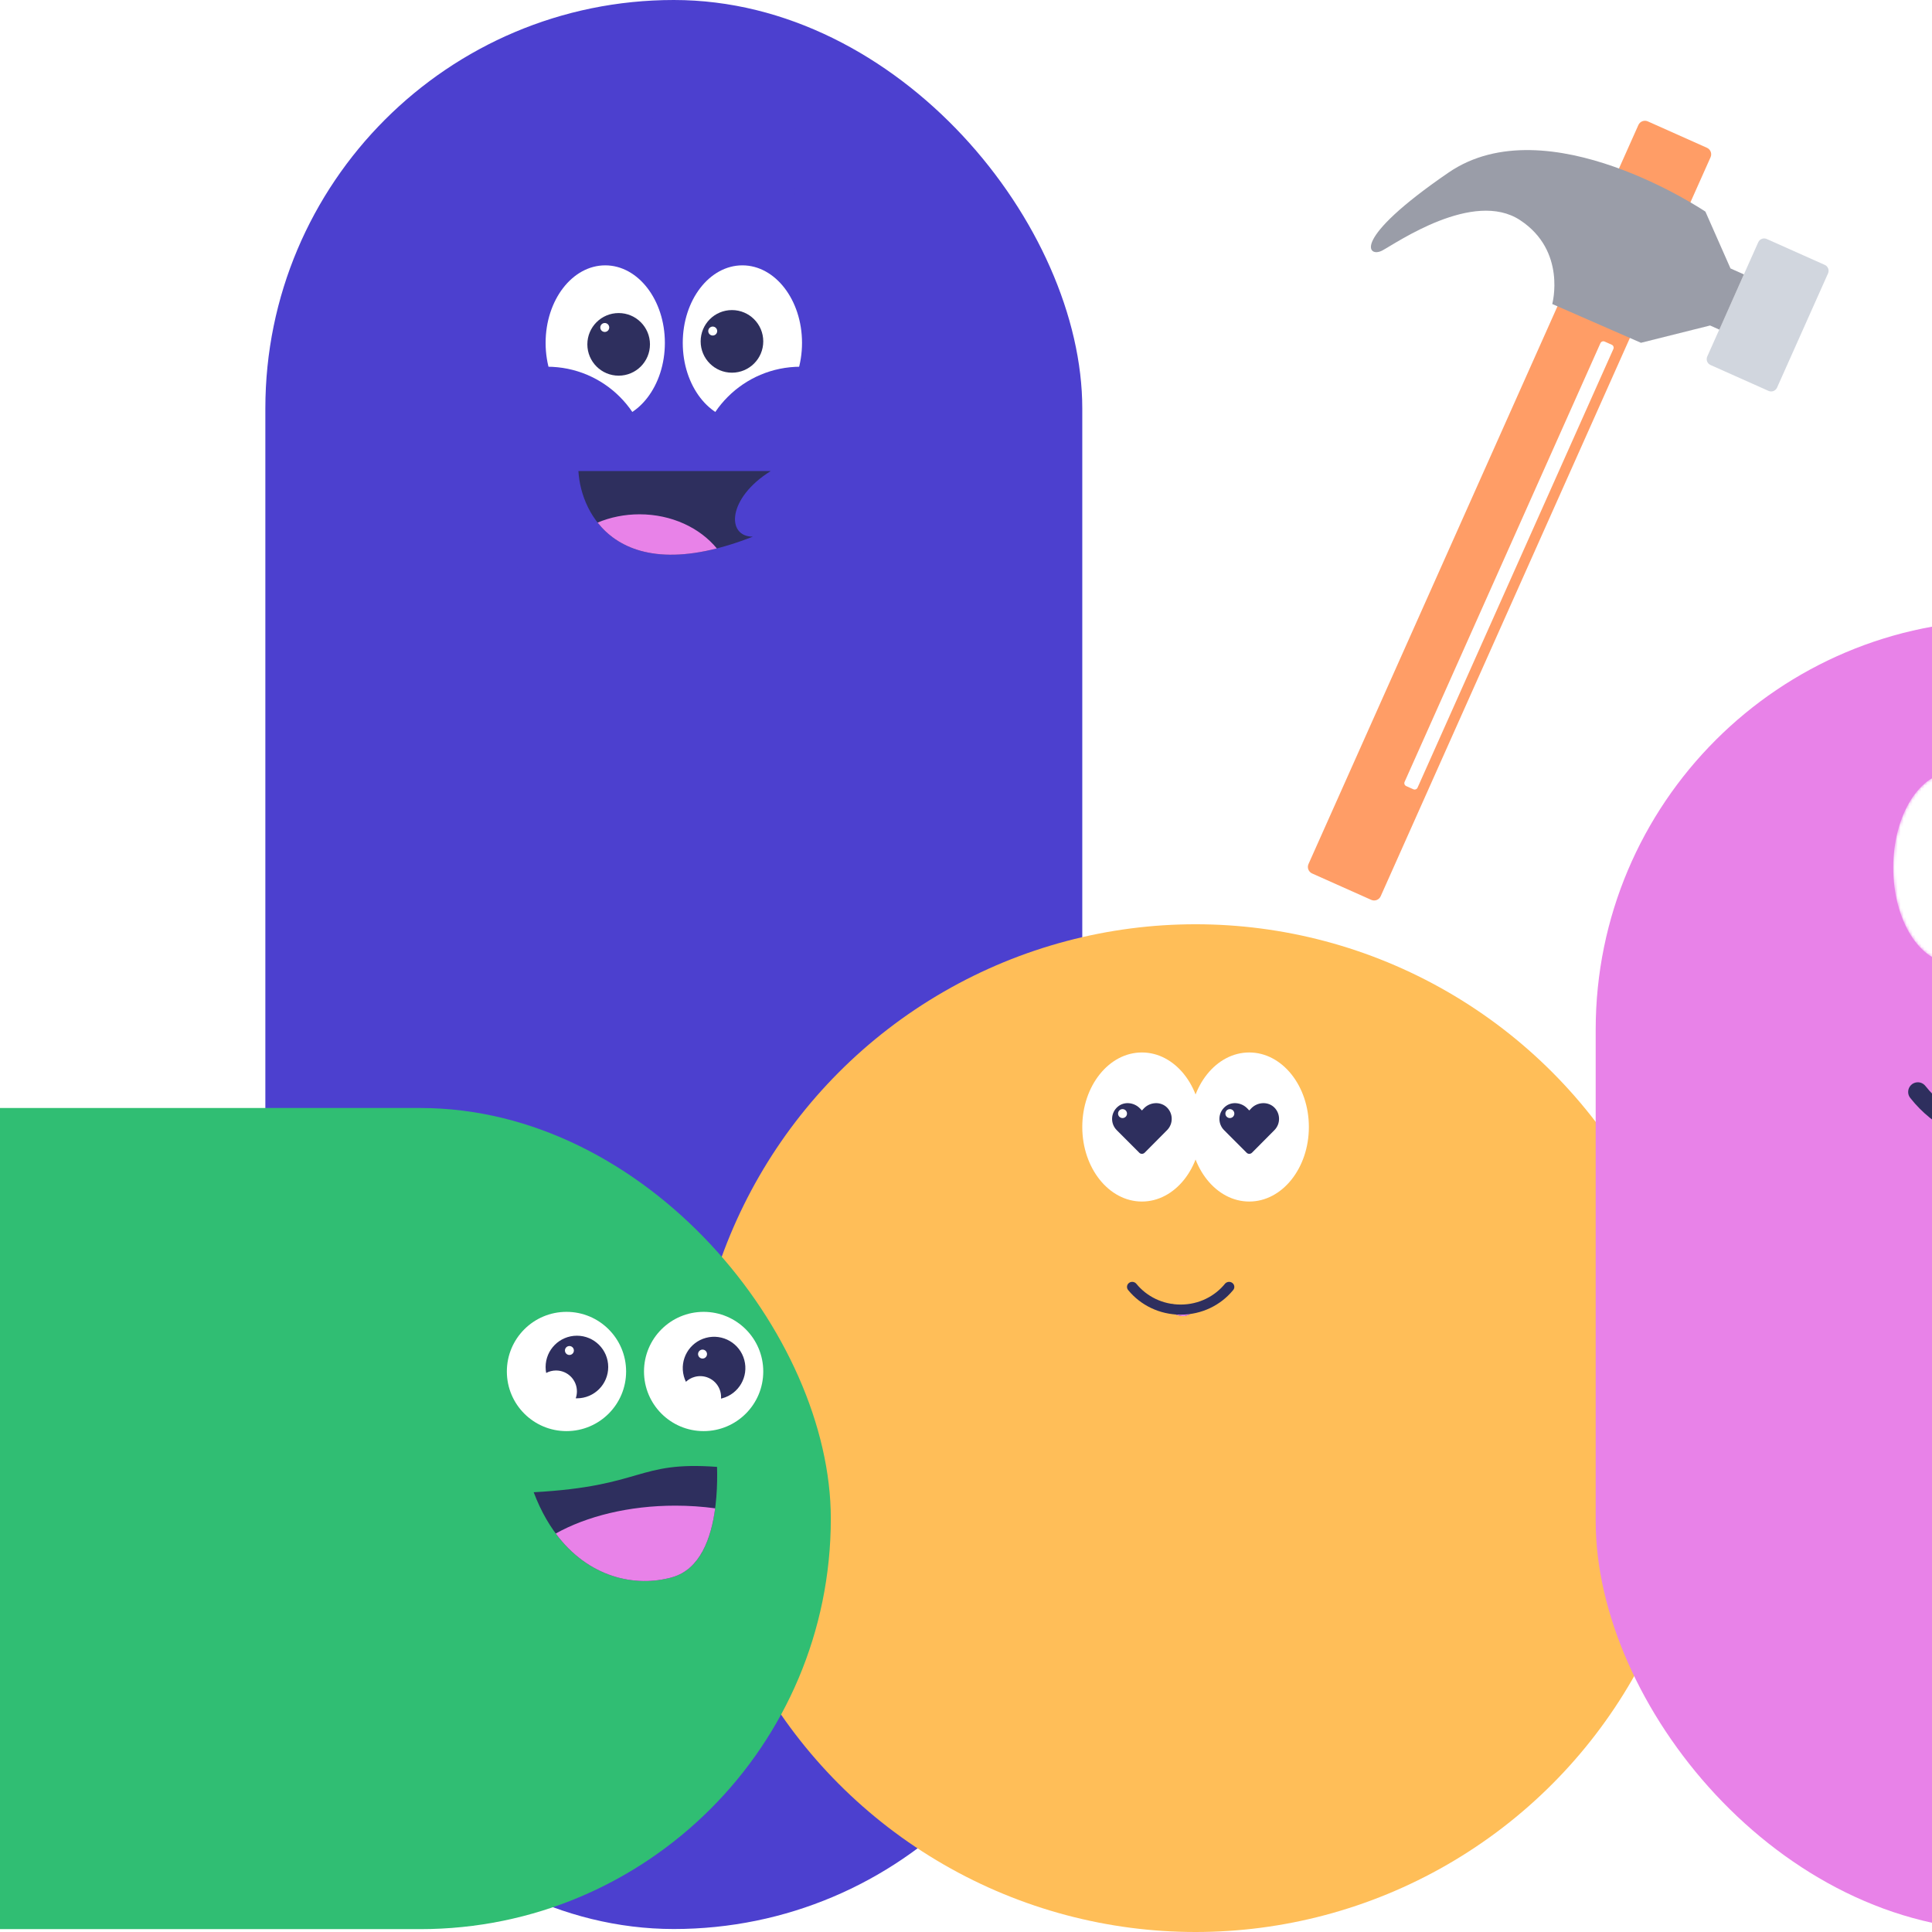 <?xml version="1.0" encoding="UTF-8"?>
<svg xmlns="http://www.w3.org/2000/svg" xmlns:xlink="http://www.w3.org/1999/xlink" id="erQ2wcYvd9N1" viewBox="162 0 648 648" shape-rendering="geometricPrecision" text-rendering="geometricPrecision" width="648" height="648"><rect x="162" y="0" width="648" height="648" fill="#FFFFFF"/>
  <style><![CDATA[#erQ2wcYvd9N9_to {animation: erQ2wcYvd9N9_to__to 10000ms linear infinite normal forwards}@keyframes erQ2wcYvd9N9_to__to { 0% {transform: translate(404.9px,69.807px)} 90% {transform: translate(404.9px,69.807px);animation-timing-function: cubic-bezier(0.885,0.01,0.17,0.99)} 91.8% {transform: translate(411.9px,110.807px);animation-timing-function: cubic-bezier(0.905,0,0.175,0.995)} 93.5% {transform: translate(404.9px,69.807px)} 100% {transform: translate(404.9px,69.807px)}} #erQ2wcYvd9N21_ts {animation: erQ2wcYvd9N21_ts__ts 10000ms linear infinite normal forwards}@keyframes erQ2wcYvd9N21_ts__ts { 0% {transform: translate(558.5px,439.439px) scale(0.148,0.148)} 27% {transform: translate(558.5px,439.439px) scale(0.148,0.148);animation-timing-function: cubic-bezier(0.42,0,0.58,1)} 30% {transform: translate(558.5px,439.439px) scale(1,1)} 44% {transform: translate(558.5px,439.439px) scale(1,1);animation-timing-function: cubic-bezier(0.42,0,0.58,1)} 48% {transform: translate(558.5px,439.439px) scale(0.148,0.148)} 100% {transform: translate(558.5px,439.439px) scale(0.148,0.148)}} #erQ2wcYvd9N28_ts {animation: erQ2wcYvd9N28_ts__ts 10000ms linear infinite normal forwards}@keyframes erQ2wcYvd9N28_ts__ts { 0% {transform: translate(545px,378.5px) scale(1,1)} 30% {transform: translate(545px,378.5px) scale(1,1);animation-timing-function: cubic-bezier(0.42,0,0.58,1)} 32.5% {transform: translate(545px,378.5px) scale(2,2);animation-timing-function: cubic-bezier(0.42,0,0.58,1)} 35% {transform: translate(545px,378.5px) scale(1,1);animation-timing-function: cubic-bezier(0.42,0,0.58,1)} 37.4% {transform: translate(545px,378.5px) scale(2,2);animation-timing-function: cubic-bezier(0.42,0,0.58,1)} 40% {transform: translate(545px,378.5px) scale(1,1)} 100% {transform: translate(545px,378.5px) scale(1,1)}} #erQ2wcYvd9N33_ts {animation: erQ2wcYvd9N33_ts__ts 10000ms linear infinite normal forwards}@keyframes erQ2wcYvd9N33_ts__ts { 0% {transform: translate(581px,378.5px) scale(1,1)} 30% {transform: translate(581px,378.5px) scale(1,1);animation-timing-function: cubic-bezier(0.42,0,0.58,1)} 32.5% {transform: translate(581px,378.5px) scale(2,2);animation-timing-function: cubic-bezier(0.42,0,0.58,1)} 35% {transform: translate(581px,378.5px) scale(1,1);animation-timing-function: cubic-bezier(0.42,0,0.58,1)} 37.4% {transform: translate(581px,378.5px) scale(2,2);animation-timing-function: cubic-bezier(0.42,0,0.58,1)} 40% {transform: translate(581px,378.5px) scale(1,1)} 100% {transform: translate(581px,378.5px) scale(1,1)}} #erQ2wcYvd9N46_ts {animation: erQ2wcYvd9N46_ts__ts 10000ms linear infinite normal forwards}@keyframes erQ2wcYvd9N46_ts__ts { 0% {transform: translate(817px,291px) scale(-1,1)} 10% {transform: translate(817px,291px) scale(-1,1);animation-timing-function: cubic-bezier(0.42,0,0.58,1)} 11% {transform: translate(817px,291px) scale(-1,0.078);animation-timing-function: cubic-bezier(0.42,0,0.58,1)} 12% {transform: translate(817px,291px) scale(-1,1)} 100% {transform: translate(817px,291px) scale(-1,1)}} #erQ2wcYvd9N54_ts {animation: erQ2wcYvd9N54_ts__ts 10000ms linear infinite normal forwards}@keyframes erQ2wcYvd9N54_ts__ts { 0% {transform: translate(853px,291px) scale(1,1)} 10% {transform: translate(853px,291px) scale(1,1);animation-timing-function: cubic-bezier(0.42,0,0.58,1)} 11% {transform: translate(853px,291px) scale(1,0.078);animation-timing-function: cubic-bezier(0.42,0,0.58,1)} 12% {transform: translate(853px,291px) scale(1,1)} 100% {transform: translate(853px,291px) scale(1,1)}} #erQ2wcYvd9N60_to {animation: erQ2wcYvd9N60_to__to 10000ms linear infinite normal forwards}@keyframes erQ2wcYvd9N60_to__to { 0% {transform: translate(401.5px,458.727px)} 56% {transform: translate(401.5px,458.727px);animation-timing-function: cubic-bezier(0.905,0,0.175,0.995)} 61% {transform: translate(389.5px,458.727px);animation-timing-function: cubic-bezier(0.905,0,0.175,0.995)} 66% {transform: translate(389.5px,458.727px);animation-timing-function: cubic-bezier(0.81,0.005,0.04,1)} 71% {transform: translate(406.5px,458.727px)} 76% {transform: translate(406.5px,458.727px);animation-timing-function: cubic-bezier(0.91,-0.015,0.115,1)} 78.8% {transform: translate(401.5px,458.727px)} 100% {transform: translate(401.5px,458.727px)}} #erQ2wcYvd9N65_to {animation: erQ2wcYvd9N65_to__to 10000ms linear infinite normal forwards}@keyframes erQ2wcYvd9N65_to__to { 0% {transform: translate(355.501px,458.5px)} 56% {transform: translate(355.501px,458.5px);animation-timing-function: cubic-bezier(0.905,0,0.175,0.995)} 61% {transform: translate(343.501px,458.5px);animation-timing-function: cubic-bezier(0.905,0,0.175,0.995)} 66% {transform: translate(343.501px,458.5px);animation-timing-function: cubic-bezier(0.81,0.005,0.04,1)} 71% {transform: translate(360.501px,458.5px)} 76% {transform: translate(360.501px,458.5px);animation-timing-function: cubic-bezier(0.91,-0.015,0.115,1)} 78.8% {transform: translate(355.501px,458.5px)} 100% {transform: translate(355.501px,458.5px)}}]]></style>
  <g>
    <rect width="274" height="647" rx="137" ry="137" transform="translate(251 0)" fill="#4c40cf"/>
    <g>
      <ellipse rx="20" ry="26" transform="translate(411 115)" fill="#fff"/>
      <circle r="10.5" transform="translate(407.5 114.5)" fill="#2e2f5e"/>
      <circle r="34.5" transform="translate(430.5 157.5)" fill="#4c40cf"/>
      <circle r="1.5" transform="matrix(.5 0.866 0.866-.5 401.049 111.037)" fill="#fff"/>
    </g>
    <g id="erQ2wcYvd9N9_to" transform="translate(404.9,69.807)">
      <path d="M398.183,141q13.998-21,38.255-18c-.638-19,0-40.073,0-48.371q-11.171,0-48.188,0L388.5,141h9.683Z" transform="translate(-412.344,-107.814)" fill="#4c40cf" stroke-width="1.944"/>
    </g>
    <g>
      <ellipse rx="20" ry="26" transform="matrix(-1 0 0 1 365 115)" fill="#fff"/>
      <circle r="10.5" transform="translate(369.5 115.5)" fill="#2e2f5e"/>
      <circle r="1.5" transform="matrix(.259 0.966 0.966-.259 364.837 109.837)" fill="#fff"/>
      <circle r="34.5" transform="translate(345.5 157.5)" fill="#4c40cf"/>
    </g>
    <g transform="translate(0 0)">
      <path d="M356,158h64.5c-14.5,9-15,22-6,22-44.8,17.6-57.667-7.333-58.5-22Z" fill="#2e2f5e"/>
      <path d="M362.438,175.281c4.233-1.78,9.008-2.781,14.062-2.781c10.752,0,20.245,4.532,25.929,11.448-21.189,5.401-33.442-.347-39.991-8.667Z" fill="#e882e8"/>
    </g>
  </g>
  <g>
    <circle r="169" transform="translate(563 479)" fill="#ffbe58"/>
    <g transform="translate(0 0)">
      <g id="erQ2wcYvd9N21_ts" transform="translate(558.5,439.439) scale(0.148,0.148)">
        <g transform="translate(-558.5,-439.439)">
          <path d="M560.789,452.939c-11.942,0-27.894-7.527-30.914-13.364-6.929-13.393,6.914-17.527,15.99-9.679c9.061,7.835,17.589,6.453,26.117.001c12.258-8.296,19.898,1.689,15.989,7.834-4.264,5.838-15.241,15.208-27.182,15.208Z" fill="#2e2f5e"/>
          <path d="M533,443.248c6.593,5.018,18.47,9.691,27.94,9.691c7.939,0,15.471-4.088,21.06-8.695-8.249-1.469-17.709-2.305-27.765-2.305-7.494,0-14.657.464-21.235,1.309Z" fill="#e882e8"/>
        </g>
      </g>
      <path d="M543.164,430.614l-.003.002c-.32-.411-.83-.677-1.405-.677-.97,0-1.756.758-1.756,1.693c0,.435.171.832.451,1.132c4.101,4.981,10.438,8.175,17.549,8.175c7.078,0,13.388-3.164,17.491-8.105l-.005-.006c.318-.306.514-.729.514-1.196c0-.935-.786-1.693-1.756-1.693-.485,0-.924.19-1.242.496l-.012-.012c-3.451,4.336-8.882,7.132-14.99,7.132-6.018,0-11.379-2.714-14.836-6.941Z" fill="#2e2f5e"/>
    </g>
    <g>
      <g>
        <ellipse rx="20" ry="25" transform="matrix(-1 0 0 1 545 378)" fill="#fff"/>
        <g id="erQ2wcYvd9N28_ts" transform="translate(545,378.5) scale(1,1)">
          <g transform="translate(-545,-378.5)">
            <path d="M553.445,379.049l-7.53,7.581c-.507.493-1.327.493-1.795,0l-7.569-7.581c-2.185-2.199-2.068-5.838.39-7.885c2.107-1.781,5.345-1.44,7.296.493l.78.796.742-.796c1.95-1.933,5.15-2.274,7.335-.493c2.418,2.047,2.536,5.686.351,7.885Z" fill="#2e2f5e"/>
            <circle r="1.5" transform="translate(538.5 373.5)" fill="#fff"/>
          </g>
        </g>
      </g>
      <g>
        <ellipse rx="20" ry="25" transform="translate(581 378)" fill="#fff"/>
        <g id="erQ2wcYvd9N33_ts" transform="translate(581,378.5) scale(1,1)">
          <g transform="translate(-581,-378.5)">
            <path d="M589.445,379.049l-7.53,7.581c-.508.493-1.327.493-1.795,0l-7.569-7.581c-2.185-2.199-2.068-5.838.39-7.885c2.107-1.781,5.345-1.44,7.296.493l.78.796.742-.796c1.95-1.933,5.15-2.274,7.334-.493c2.419,2.047,2.536,5.686.352,7.885Z" fill="#2e2f5e"/>
            <circle r="1.5" transform="translate(574.5 373.5)" fill="#fff"/>
          </g>
        </g>
      </g>
    </g>
  </g>
  <g transform="translate(0 0)">
    <rect width="274.723" height="439.557" rx="137.362" ry="137.362" transform="translate(697.2 208)" fill="#e882e8"/>
    <path d="M807.839,364.291l-.007.005c-.591-.787-1.532-1.296-2.592-1.296-1.789,0-3.24,1.451-3.24,3.24c0,.834.315,1.594.832,2.168c7.567,9.537,19.259,15.653,32.379,15.653c13.059,0,24.703-6.059,32.273-15.519l-.01-.011c.586-.586.949-1.396.949-2.291c0-1.789-1.451-3.24-3.24-3.24-.895,0-1.705.363-2.291.949l-.024-.023c-6.366,8.302-16.386,13.655-27.657,13.655-11.104,0-20.994-5.196-27.372-13.29Z" fill="#2e2f5e"/>
    <g mask="url(#erQ2wcYvd9N45)">
      <g>
        <ellipse rx="20" ry="32" transform="matrix(-1 0 0 1 817 291)" fill="#fff"/>
        <g>
          <path d="M810.467,291.402c.637.436,1.357.773,2.145.984c3.734,1.001,7.572-1.215,8.573-4.95.31-1.156.311-2.323.054-3.412.657.047,1.319.157,1.979.334c5.601,1.5,8.925,7.258,7.424,12.859-1.501,5.602-7.258,8.926-12.86,7.425-5.601-1.501-8.925-7.258-7.424-12.86.034-.128.071-.255.109-.38Z" fill="#2e2f5e"/>
          <circle r="1.5" transform="matrix(-1 0 0 1 826.5 293.5)" fill="#fff"/>
        </g>
      </g>
      <mask id="erQ2wcYvd9N45">
        <g id="erQ2wcYvd9N46_ts" transform="translate(817,291) scale(-1,1)">
          <ellipse rx="20" ry="32" transform="translate(0,0)" fill="#fff"/>
        </g>
      </mask>
    </g>
    <g mask="url(#erQ2wcYvd9N53)">
      <g>
        <ellipse rx="20" ry="32" transform="translate(853 291)" fill="#fff"/>
        <g>
          <path d="M859.533,291.402c-.637.436-1.357.773-2.145.984-3.734,1.001-7.572-1.215-8.573-4.95-.31-1.156-.311-2.323-.054-3.412-.657.047-1.319.157-1.979.334-5.601,1.5-8.925,7.258-7.424,12.859c1.501,5.602,7.258,8.926,12.86,7.425c5.601-1.501,8.925-7.258,7.424-12.86-.034-.128-.071-.255-.109-.38Z" fill="#2e2f5e"/>
          <circle r="1.5" transform="translate(843.5 293.5)" fill="#fff"/>
        </g>
      </g>
      <mask id="erQ2wcYvd9N53">
        <g id="erQ2wcYvd9N54_ts" transform="translate(853,291) scale(1,1)">
          <ellipse rx="20" ry="32" transform="translate(0,0)" fill="#fff"/>
        </g>
      </mask>
    </g>
  </g>
  <g transform="translate(0 0)">
    <rect width="440.659" height="275.412" rx="137.706" ry="137.706" transform="translate(0 371.627)" fill="#30be73"/>
    <g>
      <g>
        <circle r="20" transform="matrix(-1 0 0 1 398 460)" fill="#fff"/>
        <g id="erQ2wcYvd9N60_to" transform="translate(401.5,458.727)">
          <g transform="translate(-401.5,-458.727)">
            <path d="M403.833,469.097c.06-.769-.008-1.561-.219-2.349-1.001-3.734-4.839-5.95-8.574-4.95-1.156.31-2.167.892-2.982,1.659-.288-.592-.524-1.22-.7-1.88-1.501-5.601,1.823-11.359,7.424-12.86c5.602-1.5,11.359,1.824,12.86,7.425s-1.823,11.359-7.425,12.86c-.128.034-.256.066-.384.095Z" fill="#2e2f5e"/>
            <circle r="1.5" transform="matrix(.5 0.866 0.866-.5 397.634 454.163)" fill="#fff"/>
          </g>
        </g>
      </g>
      <g>
        <circle r="20" transform="matrix(-1 0 0 1 352.001 460)" fill="#fff"/>
        <g id="erQ2wcYvd9N65_to" transform="translate(355.501,458.5)">
          <g transform="translate(-355.501,-458.5)">
            <path d="M355.106,468.993c.256-.728.395-1.511.395-2.326c0-3.866-3.134-7-7-7-1.197,0-2.324.3-3.31.83-.125-.646-.19-1.314-.19-1.997c0-5.799,4.701-10.5,10.5-10.5s10.5,4.701,10.5,10.5-4.701,10.5-10.5,10.5c-.132,0-.264-.002-.395-.007Z" fill="#2e2f5e"/>
            <circle r="1.5" transform="matrix(.259 0.966 0.966-.259 352.983 452.963)" fill="#fff"/>
          </g>
        </g>
      </g>
    </g>
    <g transform="translate(0 0)">
      <path d="M402.5,492c-27-2-24.5,6.5-61.5,8.5c10,26.5,30.996,32.929,46.5,28.5c14-4,15.333-25.334,15-37Z" fill="#2e2f5e"/>
      <path d="M401.869,505.897c-4.29-.587-8.766-.897-13.369-.897-15.597,0-29.744,3.564-40.103,9.351C359.38,529.18,375.175,532.521,387.5,529c9.331-2.666,13.035-13.032,14.369-23.103Z" fill="#e882e8"/>
    </g>
  </g>
  <path d="M714.69 40.716L734.515 49.566C735.725 50.106 736.269 51.525 735.728 52.736L625.086 300.602C624.546 301.813 623.127 302.356 621.916 301.816L602.092 292.967C600.881 292.426 600.338 291.007 600.879 289.797L711.521 41.93C712.061 40.719 713.48 40.176 714.69 40.716Z" fill="#FF9D66"/>
  <path d="M754.577 80.16L774.036 88.846C775.125 89.332 775.614 90.61 775.128 91.699L758.025 130.015C757.538 131.104 756.261 131.593 755.172 131.107L735.712 122.421C734.623 121.935 734.134 120.657 734.62 119.568L751.724 81.252C752.21 80.163 753.487 79.674 754.577 80.16Z" fill="#D1D6DE"/>
  <path d="M746.91 92.036L742.417 90.031L734.003 70.976C734.003 70.976 680.991 35.179 647.866 57.867C614.741 80.556 620.807 86.593 625.623 84.022C630.439 81.452 656.158 63.529 671.839 73.836C687.52 84.142 682.629 101.967 682.629 101.967L712.381 114.974L735.57 109.172L738.675 110.558L746.91 92.036Z" fill="#9A9DA8"/>
  <path d="M700.201 114.563L702.594 115.631C703.133 115.872 703.375 116.505 703.135 117.044L637.456 264.181C637.215 264.721 636.583 264.963 636.043 264.722L633.65 263.654C633.111 263.413 632.869 262.781 633.11 262.241L698.788 115.104C699.029 114.565 699.662 114.322 700.201 114.563Z" fill="white"/>
</svg>
